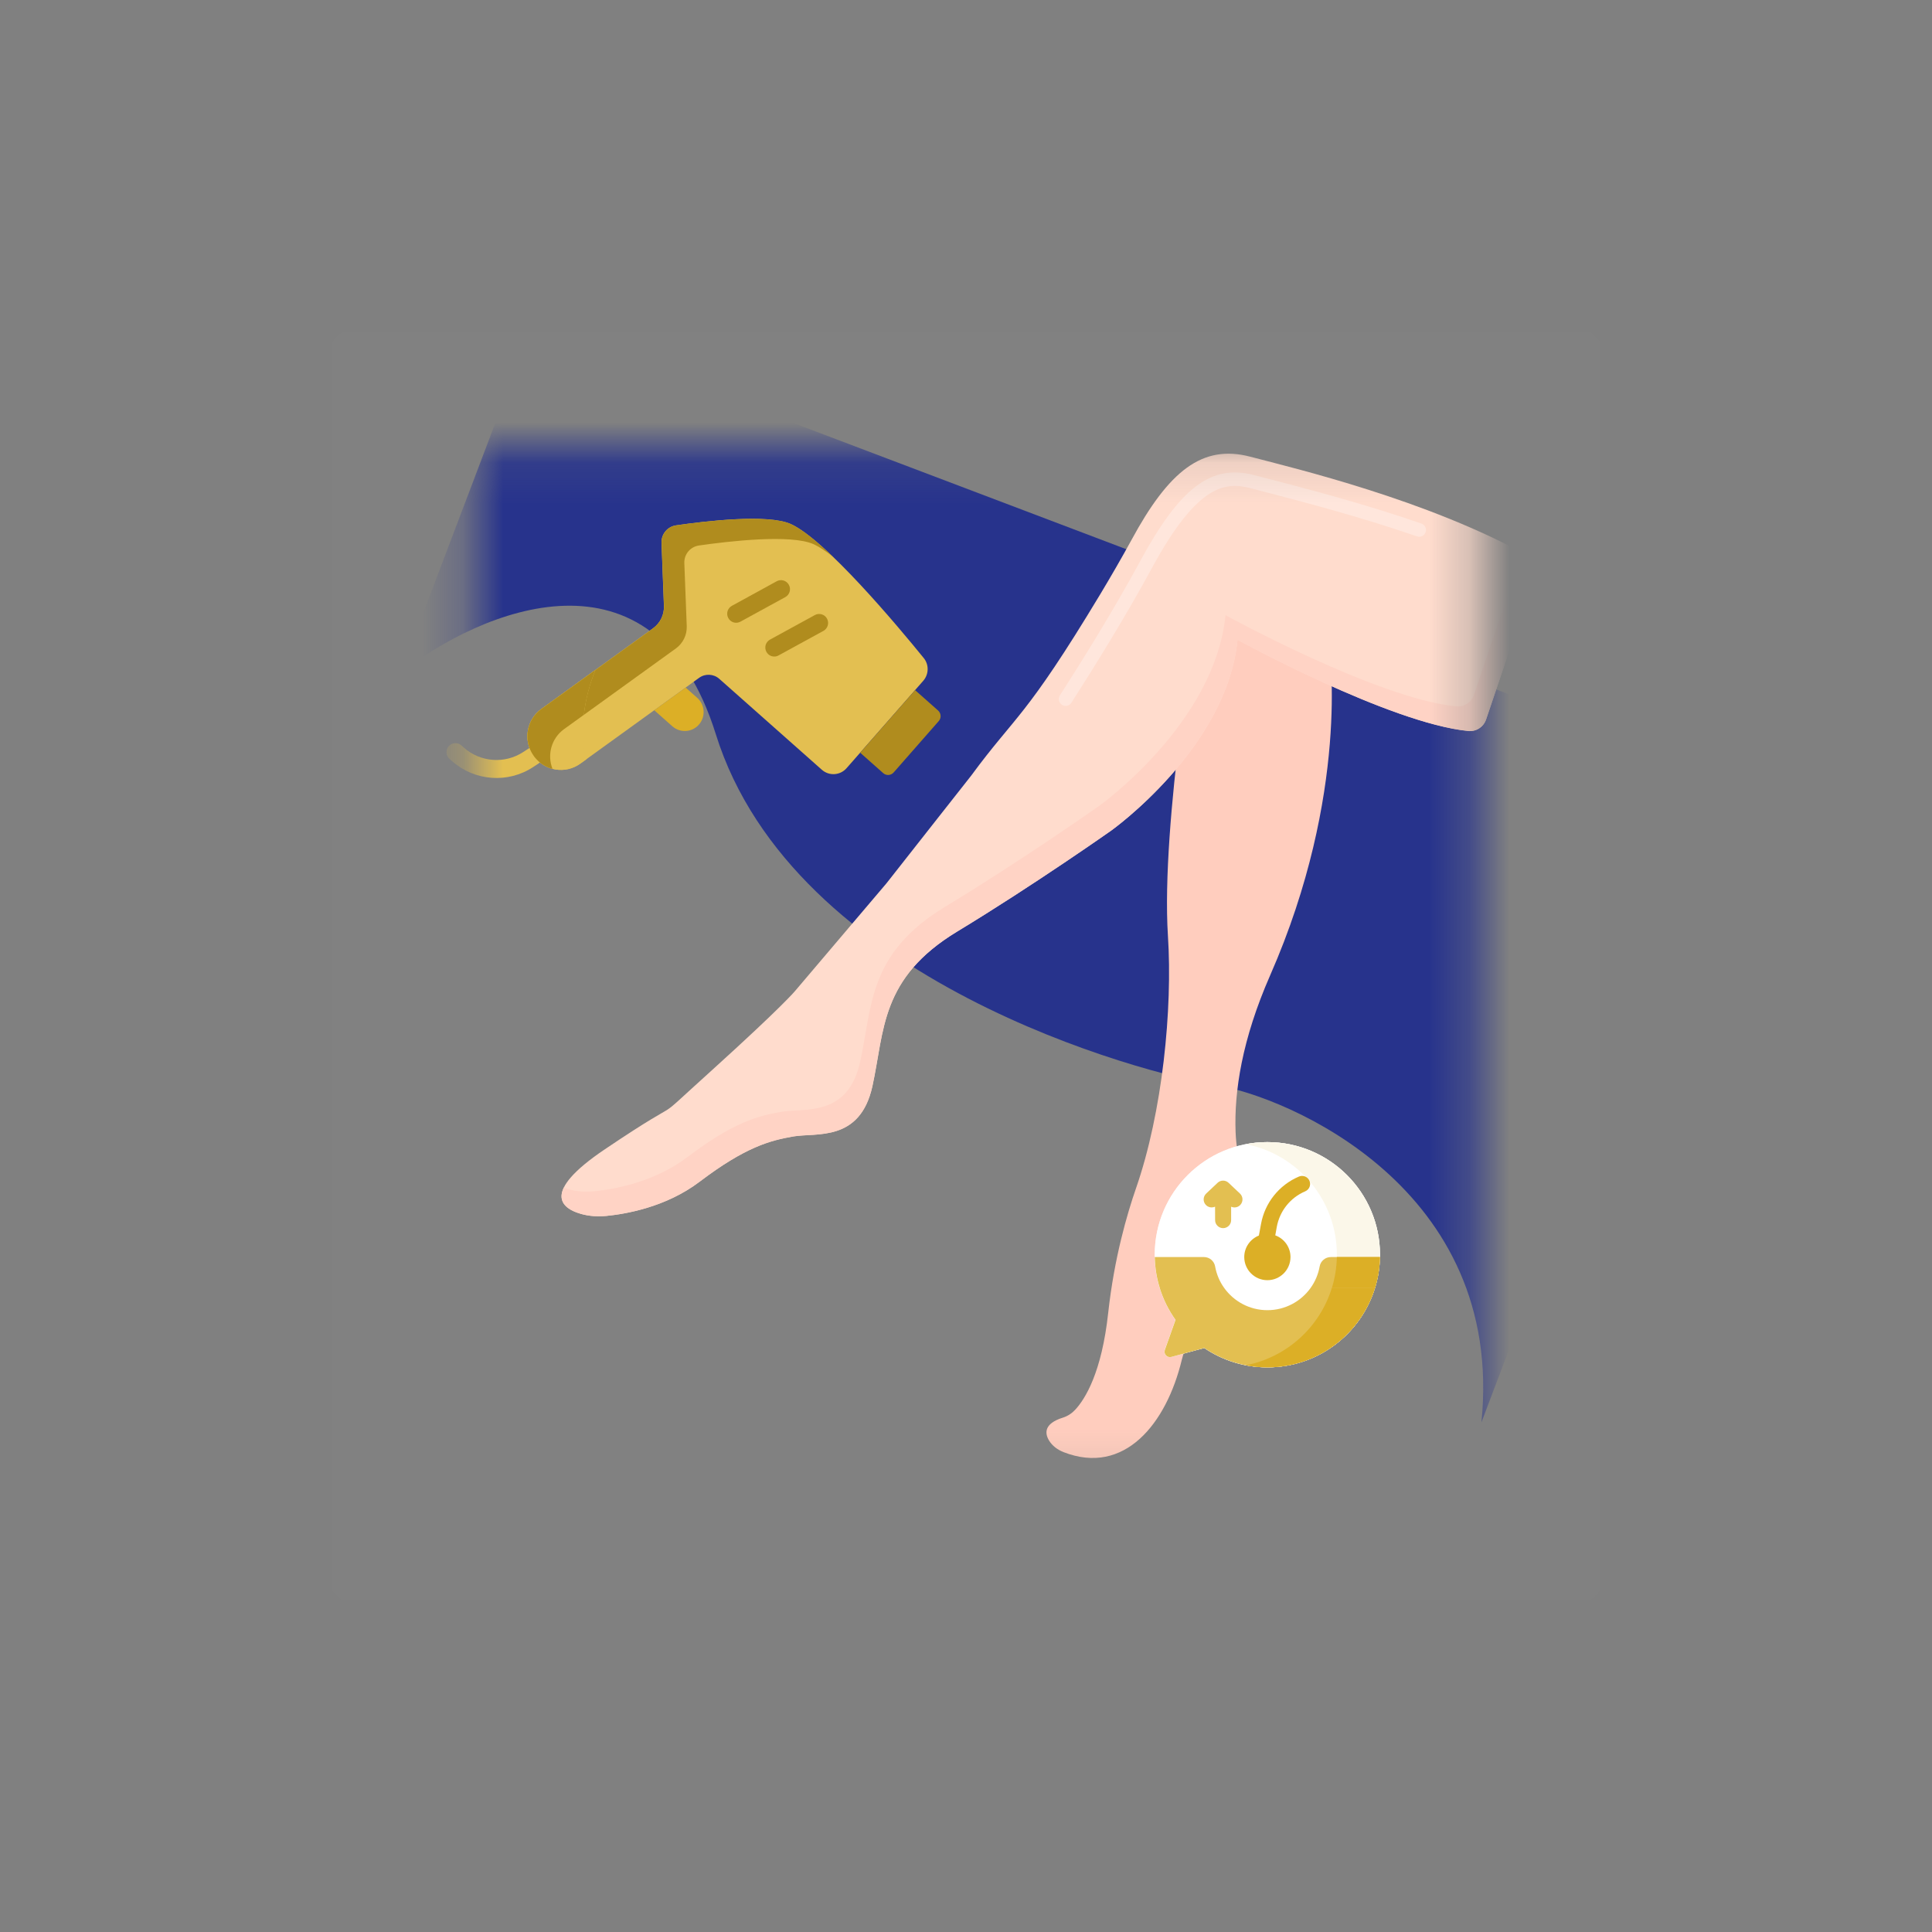 <svg width="48" height="48" viewBox="0 0 48 48" fill="none" xmlns="http://www.w3.org/2000/svg">
<rect x="0" y="0" width="48" height="48" fill="#808080" stroke="none"/>
<mask id="mask0_4924_27125" style="mask-type:luminance" maskUnits="userSpaceOnUse" x="8" y="8" width="32" height="32">
<path d="M40 8H8V40H40V8Z" fill="white"/>
</mask>
<g mask="url(#mask0_4924_27125)">
<path d="M40 8H8V40H40V8Z" fill="white" fill-opacity="0.01"/>
<mask id="mask1_4924_27125" style="mask-type:luminance" maskUnits="userSpaceOnUse" x="11" y="11" width="26" height="26">
<path d="M36.688 11.125H11.75V36.875H36.688V11.125Z" fill="white"/>
</mask>
<g mask="url(#mask1_4924_27125)">
<path d="M17.784 18.24C16.246 13.309 11.921 15.172 9.951 16.719L13.237 8.054L42.888 19.297L36.806 35.337C37.396 29.506 31.962 27.238 30.199 26.958C28.436 26.678 19.707 24.403 17.784 18.24Z" fill="#27338C"/>
<path d="M26.061 35.786C25.957 35.611 25.932 35.369 26.409 35.22C26.526 35.183 26.631 35.114 26.715 35.023C26.961 34.756 27.372 34.101 27.533 32.617C27.682 31.255 28.003 30.159 28.222 29.528C28.882 27.634 29.135 25.067 29.017 23.251C28.836 20.446 29.764 15.111 29.764 15.111L33.028 16.137C33.028 16.137 33.546 19.7 31.556 24.233C30.857 25.826 30.66 27.119 30.698 28.125C30.724 28.796 30.917 29.448 31.207 30.055C31.5 30.667 31.817 31.784 30.615 32.334C30.488 32.392 30.363 32.453 30.25 32.534C29.971 32.732 29.516 33.142 29.362 33.782C28.979 35.373 27.936 36.668 26.424 36.078C26.276 36.02 26.143 35.922 26.061 35.786Z" fill="#FFCDBE"/>
<path d="M38.129 14.301L36.922 17.874C36.858 18.062 36.675 18.182 36.478 18.159C34.521 17.967 30.746 15.894 30.746 15.894C30.48 18.591 27.608 20.633 27.608 20.633C27.608 20.633 25.698 21.982 23.784 23.143C21.866 24.302 21.979 25.6 21.676 26.987C21.366 28.377 20.279 28.137 19.706 28.233C19.132 28.334 18.521 28.495 17.388 29.354C16.549 29.994 15.539 30.162 15.066 30.209C14.855 30.23 14.639 30.217 14.433 30.157C13.97 30.026 13.412 29.641 15.031 28.551C17.32 27.011 15.953 28.155 17.704 26.574C19.451 24.992 19.753 24.621 19.753 24.621C19.789 24.578 22.174 21.77 22.023 21.947L23.22 20.425L24.127 19.273C25.244 17.753 25.464 17.871 27.339 14.758C27.603 14.318 27.867 13.862 28.111 13.416C29.034 11.711 29.865 11.03 31.064 11.347C32.218 11.649 35.432 12.415 37.936 13.793C38.112 13.892 38.194 14.108 38.129 14.301Z" fill="#FFDCCD"/>
<g opacity="0.3">
<path d="M26.384 17.511C26.306 17.46 26.283 17.356 26.333 17.277C26.887 16.415 27.68 15.138 28.321 13.954C29.322 12.104 30.094 11.522 31.17 11.807C32.56 12.167 33.831 12.498 35.314 13.007C35.402 13.037 35.449 13.133 35.419 13.221C35.389 13.31 35.294 13.357 35.206 13.326C33.735 12.822 32.453 12.488 31.086 12.133C30.468 11.97 29.768 11.989 28.617 14.116C27.971 15.309 27.173 16.594 26.617 17.461C26.567 17.539 26.463 17.562 26.384 17.511Z" fill="white"/>
</g>
<path d="M38.128 14.302L36.921 17.877C36.857 18.064 36.674 18.182 36.476 18.162C34.52 17.969 30.746 15.896 30.746 15.896C30.481 18.592 27.608 20.636 27.608 20.636C27.608 20.636 25.696 21.983 23.782 23.142C21.869 24.304 21.976 25.6 21.672 26.991C21.366 28.381 20.281 28.136 19.706 28.237C19.131 28.337 18.522 28.496 17.385 29.357C16.547 29.994 15.538 30.163 15.066 30.209C14.852 30.228 14.639 30.218 14.433 30.16C14.143 30.077 13.817 29.895 14.008 29.505C14.05 29.521 14.09 29.535 14.131 29.547C14.337 29.605 14.552 29.617 14.765 29.596C15.237 29.55 16.245 29.381 17.083 28.744C18.221 27.883 18.83 27.724 19.405 27.624C19.98 27.523 21.065 27.768 21.371 26.378C21.675 24.987 21.567 23.691 23.48 22.529C25.395 21.37 27.307 20.023 27.307 20.023C27.307 20.023 30.18 17.98 30.447 15.284C30.447 15.284 34.219 17.356 36.175 17.549C36.373 17.569 36.556 17.451 36.619 17.264L37.813 13.729C37.853 13.749 37.893 13.771 37.933 13.793C38.113 13.892 38.193 14.108 38.128 14.302Z" fill="#FFD3C5"/>
<path d="M16.435 13.488C16.426 13.271 16.582 13.083 16.796 13.052C17.519 12.947 19.082 12.762 19.65 13.021C20.515 13.415 22.31 15.561 22.949 16.348C23.084 16.513 23.079 16.752 22.939 16.913L21.032 19.086C20.873 19.267 20.598 19.284 20.418 19.124L17.87 16.865C17.73 16.741 17.522 16.73 17.37 16.84L14.419 18.971C14.046 19.24 13.527 19.155 13.259 18.78C12.991 18.405 13.076 17.883 13.448 17.614L16.227 15.607C16.402 15.481 16.503 15.274 16.495 15.056L16.435 13.488Z" fill="#E3BF51"/>
<path d="M16.437 13.489C16.428 13.272 16.584 13.084 16.798 13.053C17.521 12.948 19.085 12.763 19.653 13.022C19.93 13.148 20.305 13.456 20.706 13.842C20.524 13.698 20.358 13.587 20.218 13.522C19.65 13.264 18.086 13.449 17.363 13.553C17.149 13.585 16.993 13.773 17.002 13.99L17.062 15.558C17.07 15.775 16.969 15.982 16.794 16.109L14.015 18.115C13.699 18.344 13.59 18.754 13.728 19.102C13.546 19.055 13.379 18.946 13.261 18.781C12.993 18.406 13.078 17.884 13.45 17.615L16.229 15.608C16.404 15.481 16.505 15.274 16.497 15.057L16.437 13.489Z" fill="#B08C1E"/>
<path d="M17.035 17.083L17.323 17.338C17.517 17.51 17.535 17.808 17.364 18.003C17.194 18.197 16.898 18.216 16.704 18.044L16.255 17.646L17.035 17.083Z" fill="#DCAF26"/>
<path d="M23.323 17.915L22.203 19.191C22.136 19.268 22.019 19.276 21.943 19.208L21.371 18.701L22.735 17.146L23.307 17.653C23.383 17.721 23.391 17.838 23.323 17.915Z" fill="#B08C1E"/>
<path d="M18.142 15.416C18.21 15.477 18.311 15.491 18.396 15.445L19.511 14.835C19.619 14.775 19.659 14.639 19.6 14.531C19.541 14.422 19.405 14.382 19.297 14.441L18.183 15.052C18.075 15.111 18.035 15.247 18.094 15.355C18.107 15.379 18.123 15.399 18.142 15.416Z" fill="#B08C1E"/>
<path d="M19.089 16.256C19.157 16.316 19.259 16.331 19.343 16.284L20.458 15.674C20.566 15.615 20.606 15.479 20.547 15.37C20.488 15.262 20.353 15.222 20.245 15.281L19.13 15.891C19.022 15.95 18.982 16.086 19.041 16.195C19.054 16.218 19.07 16.239 19.089 16.256Z" fill="#B08C1E"/>
<path d="M11.168 18.855L11.232 18.911C11.792 19.408 12.62 19.468 13.245 19.058L13.382 18.968C13.485 18.9 13.514 18.761 13.447 18.658C13.38 18.554 13.242 18.525 13.139 18.593L13.001 18.683C12.543 18.984 11.937 18.939 11.526 18.576L11.463 18.519C11.371 18.438 11.23 18.446 11.148 18.539C11.067 18.632 11.076 18.773 11.168 18.855Z" fill="#E3BF51"/>
<path d="M14.42 18.971C14.047 19.241 13.528 19.155 13.26 18.78C12.992 18.405 13.077 17.883 13.45 17.614L14.793 16.644C14.517 17.32 14.387 18.12 14.567 18.865L14.42 18.971Z" fill="#E3BF51"/>
<path d="M14.793 16.644C14.652 16.991 14.549 17.372 14.506 17.76L14.014 18.115C13.698 18.343 13.589 18.754 13.727 19.102C13.719 19.099 13.71 19.097 13.702 19.095C13.699 19.093 13.695 19.093 13.691 19.091C13.684 19.089 13.676 19.087 13.668 19.084C13.664 19.082 13.66 19.081 13.655 19.079C13.648 19.077 13.641 19.074 13.634 19.071C13.63 19.07 13.625 19.068 13.62 19.066C13.614 19.063 13.607 19.06 13.6 19.057C13.595 19.055 13.59 19.053 13.586 19.051C13.579 19.048 13.572 19.044 13.566 19.041C13.561 19.039 13.556 19.036 13.552 19.034C13.545 19.03 13.539 19.027 13.533 19.024C13.528 19.021 13.523 19.018 13.518 19.015C13.512 19.012 13.506 19.008 13.5 19.005C13.49 18.998 13.48 18.992 13.47 18.985C13.465 18.982 13.46 18.979 13.456 18.975C13.45 18.971 13.444 18.967 13.438 18.962C13.434 18.959 13.429 18.955 13.424 18.952C13.419 18.947 13.413 18.943 13.408 18.938C13.403 18.935 13.399 18.931 13.394 18.927C13.389 18.922 13.383 18.917 13.378 18.912C13.373 18.909 13.369 18.905 13.365 18.901C13.36 18.895 13.354 18.89 13.349 18.885C13.345 18.881 13.341 18.877 13.337 18.873C13.332 18.867 13.326 18.861 13.321 18.855C13.317 18.851 13.314 18.848 13.31 18.843C13.304 18.837 13.299 18.83 13.293 18.823C13.29 18.819 13.287 18.816 13.284 18.813C13.276 18.802 13.268 18.791 13.26 18.78C12.992 18.405 13.077 17.883 13.45 17.614L14.793 16.644Z" fill="#B08C1E"/>
<path d="M28.689 31.173C28.689 31.193 28.689 31.212 28.689 31.231C28.695 31.499 28.737 31.757 28.813 32.001C28.901 32.287 29.035 32.554 29.204 32.792L28.939 33.537C28.903 33.639 28.996 33.74 29.101 33.712L29.919 33.491C30.366 33.794 30.906 33.972 31.487 33.972C32.744 33.972 33.808 33.143 34.161 32.001C34.236 31.757 34.279 31.499 34.285 31.231C34.285 31.212 34.285 31.193 34.285 31.173C34.285 29.628 33.032 28.375 31.487 28.375C29.941 28.375 28.689 29.628 28.689 31.173Z" fill="#F8F7F8"/>
<path d="M28.689 31.173C28.689 31.193 28.689 31.212 28.689 31.231C28.695 31.499 28.737 31.757 28.813 32.001C28.901 32.287 29.035 32.554 29.204 32.792L28.939 33.537C28.903 33.639 28.996 33.74 29.101 33.712L29.919 33.491C30.366 33.794 30.906 33.972 31.487 33.972C32.744 33.972 33.808 33.143 34.161 32.001C34.236 31.757 34.279 31.499 34.285 31.231C34.285 31.212 34.285 31.193 34.285 31.173C34.285 29.628 33.032 28.375 31.487 28.375C29.941 28.375 28.689 29.628 28.689 31.173Z" fill="white"/>
<path d="M33.089 32.001C33.165 31.757 33.208 31.499 33.213 31.231C33.214 31.212 33.214 31.193 33.214 31.173C33.214 29.811 32.24 28.676 30.951 28.426C31.124 28.392 31.304 28.375 31.487 28.375C33.033 28.375 34.286 29.628 34.286 31.173C34.286 31.193 34.285 31.212 34.285 31.231C34.279 31.499 34.237 31.757 34.161 32.001C33.808 33.143 32.745 33.972 31.487 33.972C31.303 33.972 31.124 33.954 30.95 33.92C31.967 33.723 32.788 32.977 33.089 32.001Z" fill="#FBF7E9"/>
<path d="M31.276 30.697L31.291 30.62L31.329 30.413C31.424 29.884 31.777 29.442 32.272 29.231C32.373 29.188 32.49 29.235 32.533 29.337C32.577 29.438 32.529 29.555 32.428 29.598C32.057 29.756 31.793 30.087 31.721 30.484L31.684 30.692C31.904 30.772 32.062 30.983 32.062 31.231C32.062 31.548 31.805 31.806 31.488 31.806C31.17 31.806 30.913 31.548 30.913 31.231C30.913 30.989 31.064 30.782 31.276 30.697Z" fill="#DCAF26"/>
<path d="M29.967 29.654L30.25 29.387C30.327 29.314 30.447 29.314 30.524 29.387L30.807 29.654C30.887 29.73 30.89 29.856 30.815 29.936C30.755 30 30.662 30.015 30.587 29.98L30.587 30.313C30.588 30.423 30.499 30.512 30.389 30.513C30.279 30.513 30.189 30.424 30.189 30.314L30.188 29.98C30.161 29.992 30.133 29.998 30.104 29.998C30.051 29.998 29.998 29.978 29.959 29.936C29.883 29.856 29.887 29.73 29.967 29.654Z" fill="#E3BF51"/>
<path d="M32.787 31.462C32.811 31.328 32.929 31.231 33.065 31.231H34.286C34.28 31.498 34.237 31.757 34.162 32.001L33.679 32.367L32.907 32.296L32.56 32.001C32.673 31.844 32.752 31.66 32.787 31.462Z" fill="#E3BF51"/>
<path d="M29.911 31.231C30.047 31.231 30.165 31.328 30.189 31.462C30.224 31.66 30.303 31.844 30.416 32.001L30.304 32.296H29.273L28.815 32.001C28.739 31.757 28.696 31.499 28.69 31.231H29.911Z" fill="#E3BF51"/>
<path d="M34.162 32.001L33.678 32.367L32.977 32.303C33.02 32.205 33.058 32.104 33.09 32.001C33.165 31.757 33.208 31.498 33.214 31.231H34.285C34.28 31.498 34.237 31.757 34.162 32.001Z" fill="#DCAF26"/>
<path d="M28.814 32.001C28.903 32.287 29.036 32.553 29.206 32.792L28.941 33.537C28.904 33.639 28.998 33.74 29.102 33.712L29.92 33.491C30.367 33.794 30.907 33.971 31.488 33.971C32.745 33.971 33.809 33.142 34.162 32.001H32.56C32.32 32.334 31.93 32.551 31.488 32.551C31.047 32.551 30.656 32.334 30.416 32.001H28.855H28.814Z" fill="#E3BF51"/>
<path d="M30.949 33.92C31.966 33.723 32.787 32.977 33.088 32.002H34.16C33.807 33.143 32.743 33.972 31.486 33.972C31.302 33.972 31.123 33.954 30.949 33.92Z" fill="#DCAF26"/>
</g>
</g>
</svg>
